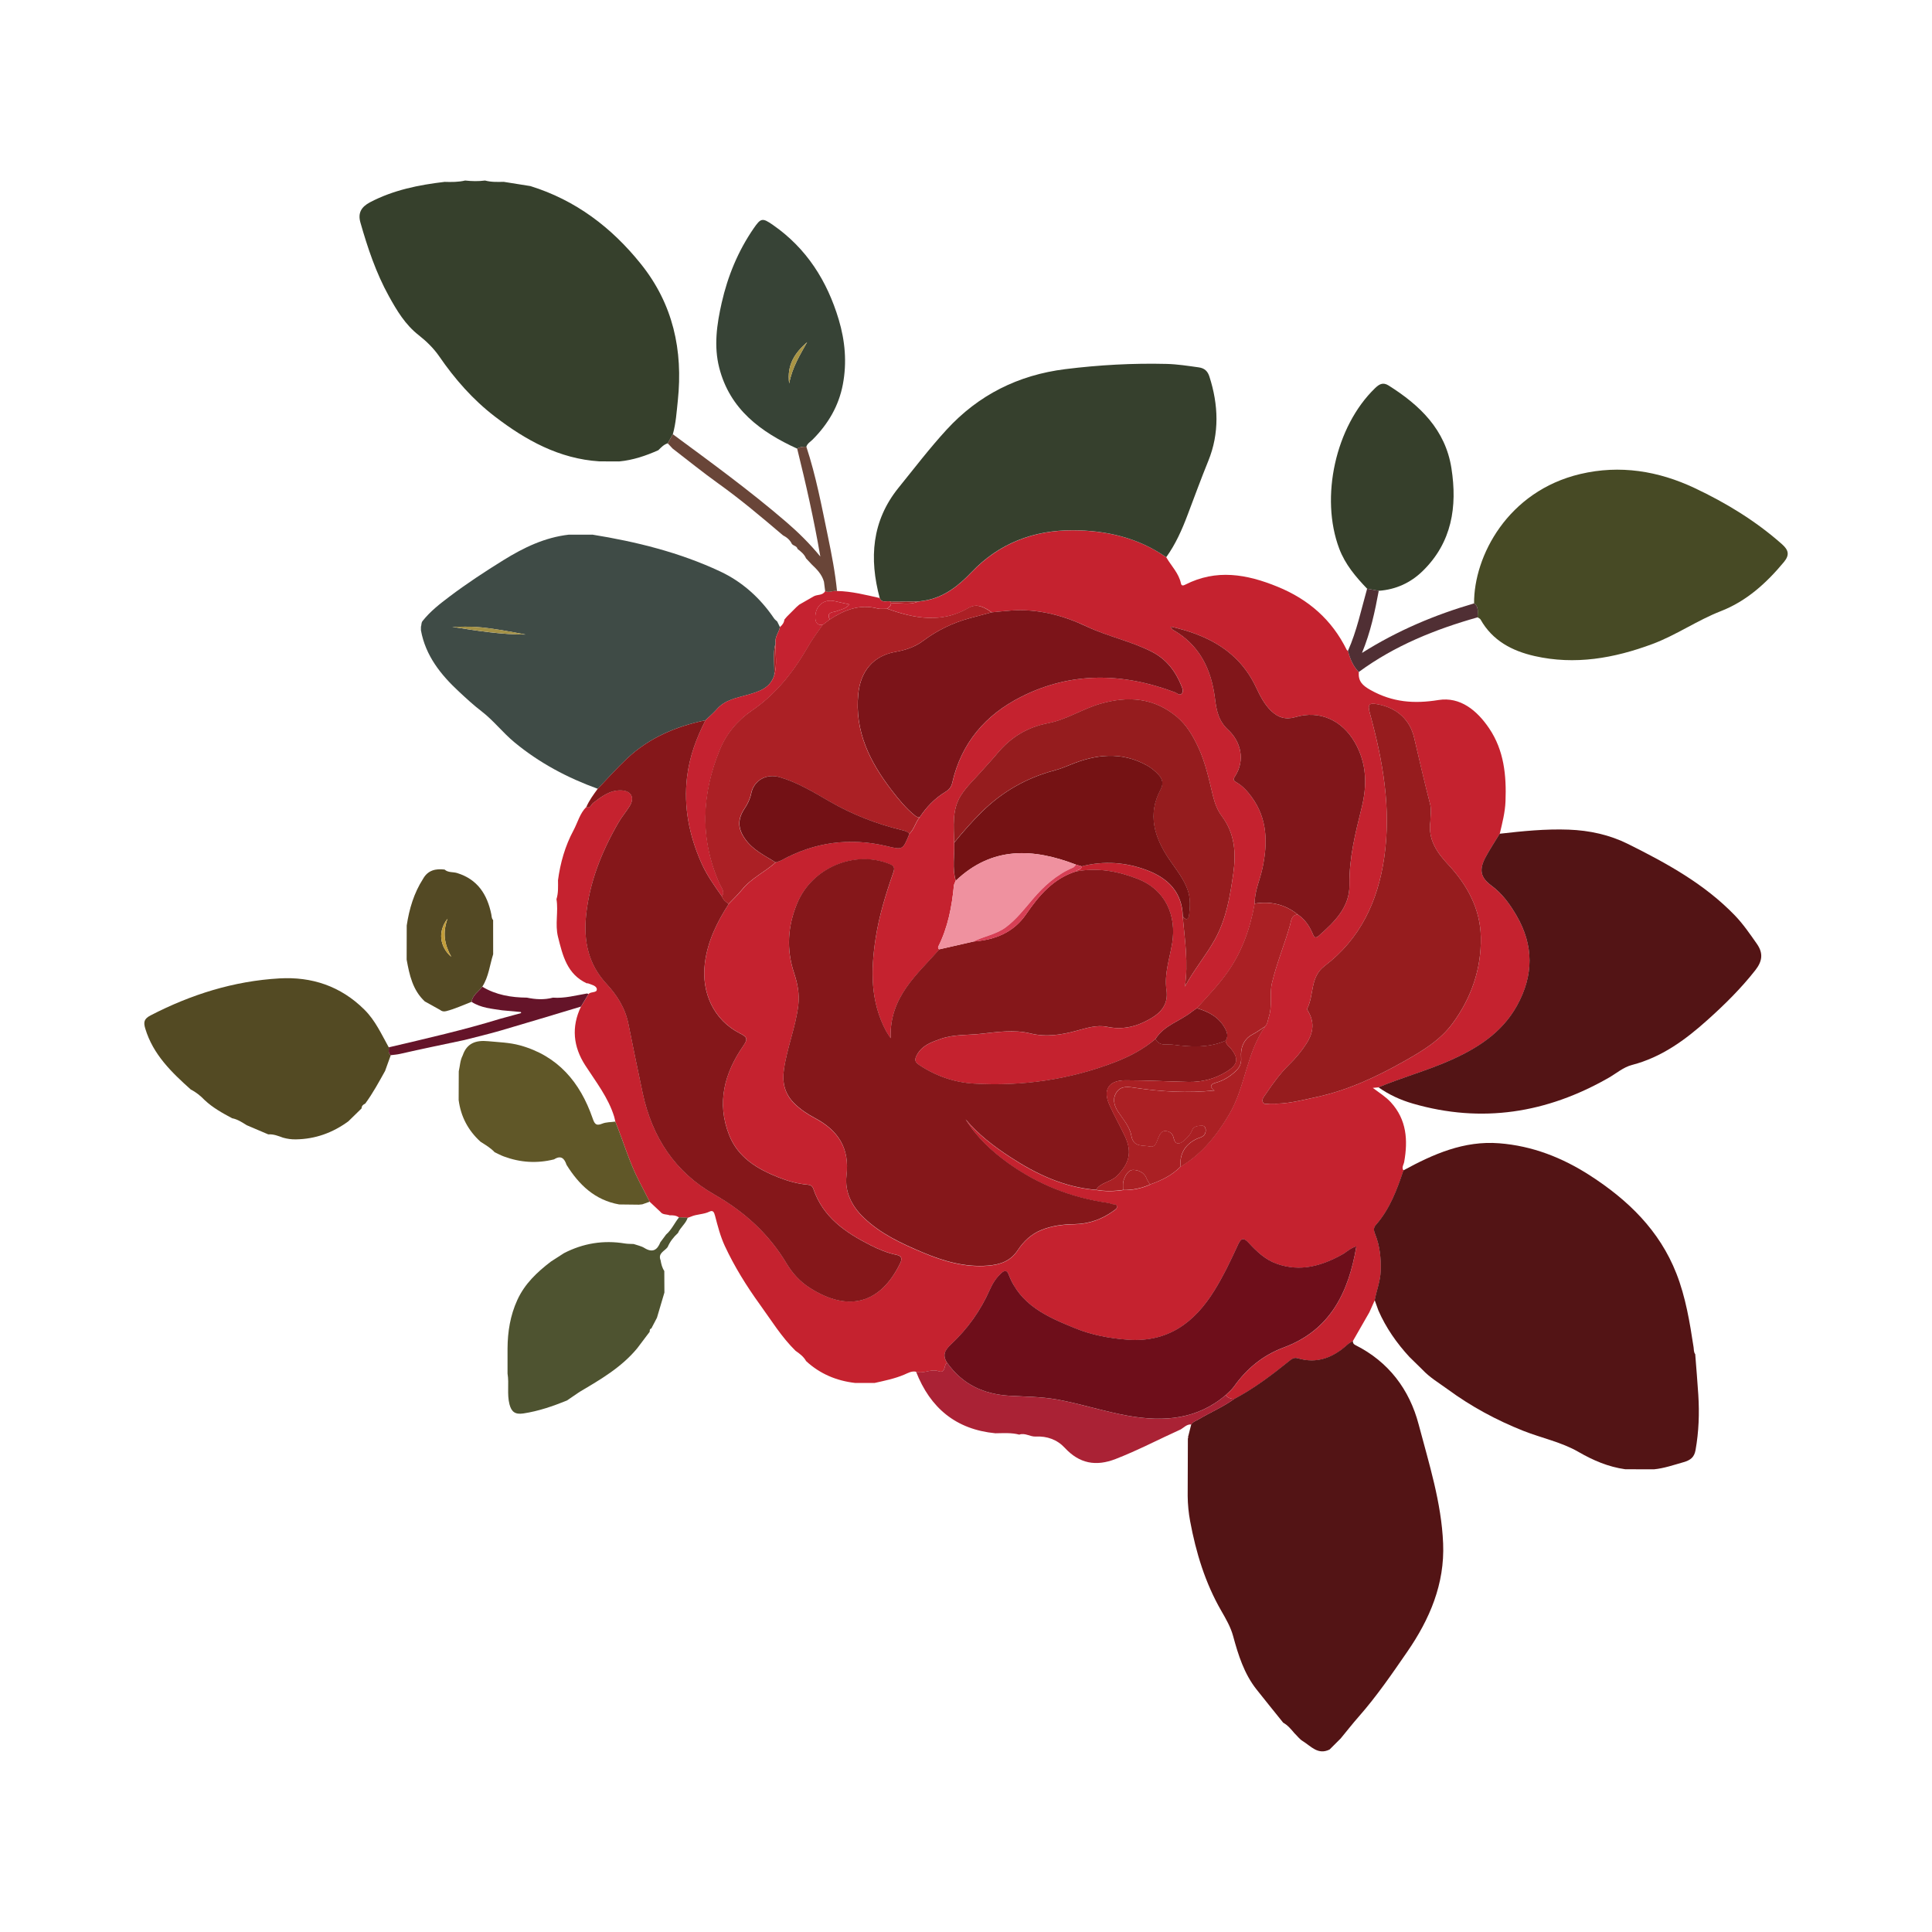 <?xml version="1.0" encoding="UTF-8"?><svg id="Layer_1" xmlns="http://www.w3.org/2000/svg" viewBox="0 0 500 500"><defs><style>.cls-1{fill:#ef919f;}.cls-1,.cls-2,.cls-3,.cls-4,.cls-5,.cls-6,.cls-7,.cls-8,.cls-9,.cls-10,.cls-11,.cls-12,.cls-13,.cls-14,.cls-15,.cls-16,.cls-17,.cls-18,.cls-19,.cls-20,.cls-21,.cls-22,.cls-23,.cls-24,.cls-25,.cls-26,.cls-27,.cls-28,.cls-29,.cls-30,.cls-31,.cls-32,.cls-33,.cls-34{stroke-width:0px;}.cls-2{fill:#3f4b46;}.cls-3{fill:#694538;}.cls-4{fill:#951c1e;}.cls-5{fill:#aa2235;}.cls-6{fill:#36402c;}.cls-7{fill:#731115;}.cls-8{fill:#7c1419;}.cls-9{fill:#ab2025;}.cls-10{fill:#961c1e;}.cls-11{fill:#81161a;}.cls-12{fill:#c5222f;}.cls-13{fill:#531415;}.cls-14{fill:#374336;}.cls-15{fill:#a49146;}.cls-16{fill:#ab2024;}.cls-17{fill:#85171a;}.cls-18{fill:#534a23;}.cls-19{fill:#d73f55;}.cls-20{fill:#751214;}.cls-21{fill:#6e0e1a;}.cls-22{fill:#605728;}.cls-23{fill:#c52230;}.cls-24{fill:#36402d;}.cls-25{fill:#651429;}.cls-26{fill:#534924;}.cls-27{fill:#aa2024;}.cls-28{fill:#791317;}.cls-29{fill:#a99444;}.cls-30{fill:#474a25;}.cls-31{fill:#363f2b;}.cls-32{fill:#4e5330;}.cls-33{fill:#502f34;}.cls-34{fill:#c39e3a;}</style></defs><path class="cls-2" d="M153.24,138.35c11.42,1.84,22.62,4.61,33.12,9.53,5.71,2.67,10.39,6.87,13.97,12.17.21.31.54.53.81.79.23.48.47.96.7,1.44-.23,1.41-1.39,2.57-1.11,4.12-.8,2.75-.22,5.56-.35,8.33-1.03,3.39-4,4.27-6.87,5.09-2.87.82-5.84,1.28-7.97,3.7-.91,1.03-1.96,1.93-2.95,2.88-7.62,1.58-14.59,4.53-20.32,9.92-2.64,2.48-5.06,5.21-7.57,7.82-7.84-2.84-15.08-6.67-21.55-12.02-3.04-2.51-5.44-5.67-8.53-8.04-2.06-1.58-3.96-3.34-5.82-5.07-4.69-4.35-8.67-9.29-9.86-15.88,0-.31,0-.62,0-.93.19-.48.03-.99.43-1.49,1.98-2.51,4.49-4.45,6.98-6.33,4.48-3.38,9.17-6.46,13.95-9.42,5.26-3.26,10.7-5.88,16.92-6.59,2.01,0,4.02,0,6.03,0ZM135.98,164.21c-2.11-.39-4.21-.82-6.32-1.15-2.13-.33-4.27-.66-6.42-.8-2.05-.14-4.11-.03-6.17-.03,6.27,1,12.51,1.99,18.91,1.99Z"/><path class="cls-12" d="M144.4,227.87c.6-4.55,1.85-8.94,4.02-12.97,1.09-2.03,1.63-4.39,3.34-6.08,1.07.49,1.23-.64,1.76-1.04,2.18-1.63,4.29-3.34,7.25-3.24,2.59.09,3.57,1.84,2.19,4.07-.89,1.44-2.02,2.75-2.87,4.22-4.34,7.49-7.53,15.38-8.41,24.11-.67,6.63.61,12.62,5.24,17.61,2.79,3.01,4.9,6.34,5.72,10.43,1.2,5.97,2.41,11.94,3.69,17.89,2.44,11.4,8.33,20.43,18.57,26.27,7.76,4.42,14.11,10.2,18.71,17.9,1.47,2.46,3.41,4.6,5.87,6.18,10.16,6.53,18.42,4.08,23.48-6.28.56-1.15.47-1.91-.95-2.2-2.37-.48-4.6-1.43-6.73-2.5-6.46-3.27-12.3-7.25-14.78-14.58-.27-.8-.82-1.03-1.58-1.09-2.56-.22-5.02-.92-7.39-1.86-5.54-2.18-10.54-5.16-12.83-11-3.26-8.31-1.23-16,3.65-23.03,1.28-1.85,1.01-2.31-.8-3.23-6.84-3.47-10.08-10.58-9.12-18.21.72-5.74,3.16-10.61,6.18-15.33,1.16-1.22,2.4-2.38,3.46-3.68,2.41-2.98,5.92-4.56,8.7-7.05.5-.19,1.04-.31,1.5-.56,8.62-4.72,17.71-5.92,27.26-3.64,4.12.98,4.12,1,5.83-3.2,1.27-1.18,1.57-2.96,2.66-4.25,1.76-2.7,3.95-4.95,6.72-6.63.87-.53,1.47-1.2,1.72-2.32,2.32-10.29,8.6-17.58,17.82-22.24,13-6.57,26.36-6.23,39.79-1.18.56.21,1.16.87,1.69.43.58-.48.32-1.3.06-1.96-1.54-3.85-3.87-6.99-7.68-8.94-5.4-2.76-11.4-3.95-16.87-6.54-6.18-2.92-12.63-4.62-19.53-4.15-1.69.11-3.38.31-5.07.47-1.81-1.28-3.8-2.42-5.93-1.17-7.02,4.09-14.03,2.77-21.08.25.28-.49,1.01-.68.94-1.4,2.31-.24,4.69.54,6.96-.45.61-.09,1.21-.16,1.82-.26,4.98-.86,8.69-3.81,12.05-7.33,7.15-7.5,16.1-10.9,26.26-10.86,8.63.03,16.9,1.92,24.15,6.99,1.29,2.24,3.24,4.11,3.79,6.77.14.68.65.53,1.08.31,8.07-4.13,15.94-2.74,23.92.52,8.03,3.28,14.06,8.56,17.89,16.33.06.12.22.2.34.29.53,2.03,1.31,3.94,2.79,5.48-.16,2.35.89,3.43,3.07,4.65,5.65,3.15,11.2,3.6,17.56,2.57,5.61-.9,9.98,2.7,13.1,7.32,3.87,5.72,4.5,12.23,4.24,18.9-.11,2.86-.83,5.63-1.49,8.4-1.21,1.98-2.5,3.92-3.6,5.96-1.78,3.3-1.48,5.29,1.49,7.49,2.84,2.1,4.79,4.85,6.5,7.8,4.44,7.66,4.4,15.38.13,23.15-3.92,7.12-10.3,11.14-17.46,14.3-6.02,2.66-12.39,4.4-18.45,6.93-.37.03-.74.07-1.46.13,1.77,1.33,3.39,2.33,4.67,3.73,4.1,4.5,4.45,9.8,3.45,15.44-.12.69-.74,1.41-.18,2.19-1.69,5.07-3.55,10.06-7.17,14.16-.66.75-.47,1.54-.14,2.38,1.24,3.07,1.53,6.28,1.42,9.57-.09,2.6-1.08,4.97-1.54,7.48-.47,1.04-.93,2.08-1.4,3.12-1.42,2.48-2.84,4.96-4.27,7.45-.45.29-.94.53-1.33.89-3.7,3.38-7.87,5.09-12.92,3.58-.98-.29-1.59.21-2.27.76-4.45,3.59-9,7.03-14.07,9.72-.91.04-1.72-.18-2.31-.94.78-.73,1.58-1.43,2.22-2.33,3.27-4.59,7.47-8.02,12.8-10,12.06-4.48,16.77-14.25,18.79-26.18-1.53.43-2.5,1.48-3.69,2.13-5.32,2.95-10.81,4.54-16.88,2.4-3.05-1.08-5.24-3.24-7.36-5.5-1.19-1.27-1.9-1.23-2.65.43-1.86,4.08-3.79,8.13-6.16,11.96-5.18,8.38-12.09,13.51-22.5,12.74-4.68-.35-9.23-1.21-13.53-2.95-7.14-2.9-14.25-5.97-17.26-14.02-.39-1.05-1.08-.96-1.8-.31-1.35,1.22-2.31,2.71-3.04,4.35-2.38,5.39-5.74,10.12-10.01,14.11-1.68,1.57-2.32,2.85-1.03,4.81-.98.49-.26,2.85-2.26,2.15-1.97-.69-3.85.81-5.79.13-1.14-.23-2.07.34-3.05.76-2.45,1.04-5.06,1.57-7.65,2.15-1.7,0-3.4,0-5.1,0-4.81-.56-9.07-2.35-12.65-5.65-.64-1.16-1.67-1.93-2.73-2.66-3.64-3.57-6.29-7.91-9.25-12-3.46-4.79-6.58-9.81-9.07-15.16-1.14-2.46-1.83-5.15-2.52-7.79-.25-.97-.54-1.51-1.45-1.07-1.53.75-3.26.62-4.78,1.29-.28.1-.56.2-.83.3-.76-.03-1.52-.06-2.28-.09-.72-.54-1.56-.58-2.41-.55-.8-.32-1.81-.08-2.41-.92-.91-.86-1.82-1.71-2.74-2.57-.91-1.77-1.82-3.55-2.74-5.32-2.56-4.93-4.06-10.29-6.16-15.41-.1-.44-.18-.89-.31-1.33-1.54-4.96-4.72-8.99-7.48-13.26-3.11-4.82-3.64-9.9-1.12-15.17l1.99-3.3c.59-.7,2.23-.2,2.12-1.28-.09-.87-1.44-1.15-2.34-1.49-.06-.02-.15.02-.22.03-5.14-2.37-6.26-7.17-7.48-12.03-.82-3.27.14-6.53-.4-9.77.5-1.57.41-3.19.4-4.81ZM297.63,306.55c2.94-1.03,5.71-2.36,7.92-4.64,5.51-3.3,9.38-8.16,12.57-13.57,4.19-7.12,4.44-15.89,9.32-22.75.66-.71.68-1.66.96-2.52.92-2.84.11-5.8.79-8.69,1.2-5.1,3.24-9.92,4.66-14.95.29-1.02.3-2.61,2-2.77,1.79,1.21,2.97,2.89,3.82,4.86.28.65.53,1.63,1.61.68,4.07-3.59,8.05-7.42,7.96-13.28-.1-6.84,1.52-13.31,3.14-19.82,1.46-5.86,1.38-11.53-1.77-17-3.3-5.71-9.11-8.37-15.33-6.52-2.53.75-4.55.13-6.35-1.64-1.75-1.72-2.83-3.87-3.85-6.03-4.4-9.31-12.35-13.56-22.15-15.75.29.45.36.69.52.78,6.95,3.91,10.04,10.19,10.98,17.8.38,3.04.86,5.79,3.43,8.16,3.18,2.92,4.51,7.79,1.73,12.06-.6.92-.17,1.18.5,1.57,1.57.91,2.74,2.24,3.8,3.69,4.16,5.65,4.22,11.91,2.85,18.4-.65,3.08-2.07,6-2.03,9.24-1.14,6.39-3.23,12.38-7,17.74-2.37,3.36-5.22,6.29-7.96,9.34-.44.31-.91.59-1.33.92-3.06,2.43-7.15,3.47-9.37,7.02-3.15,2.7-6.78,4.59-10.62,6.06-11.72,4.5-23.91,6.24-36.4,5.5-5.04-.3-9.82-1.94-14.12-4.8-1.22-.81-1.26-1.43-.63-2.6,1.35-2.5,3.76-3.32,6.17-4.17,3.34-1.17,6.87-.94,10.31-1.3,4.28-.46,8.61-1.16,12.92-.1,4.04.99,7.95.38,11.89-.69,2.59-.71,5.27-1.59,7.98-1.02,4.04.85,7.66-.08,11.12-2.07,2.9-1.67,4.74-3.84,4.2-7.5-.61-4.15.84-8.11,1.49-12.13,1.12-6.97-1.6-13.73-8.98-16.61-5.16-2.01-10.38-2.94-15.87-1.91.31-.59,1.46-.31,1.38-1.32,5.76-1.49,11.47-1.07,16.95,1.01,5.41,2.05,9.11,5.7,9.24,11.96.55,6.03,1.48,12.05.57,18.15,2.33-4.35,5.46-8.04,7.79-12.24,2.94-5.31,3.9-11.15,4.74-17.06.76-5.33.39-10.3-2.95-14.77-1.16-1.56-1.85-3.38-2.31-5.28-1.02-4.19-1.9-8.43-3.72-12.39-1.4-3.04-3.06-5.93-5.65-8.09-5.93-4.96-12.67-5.44-19.83-3.35-4.62,1.34-8.73,4.11-13.46,5.01-5.45,1.04-9.75,3.69-13.22,7.9-1.23,1.49-2.57,2.89-3.84,4.34-1.88,2.15-4.05,4.12-5.55,6.51-2.33,3.71-1.8,8.03-1.71,12.2.13,3.28-.58,6.58.4,9.82-.16.42-.43.83-.47,1.26-.52,5.46-1.55,10.79-4.02,15.75-.17.33-.03.58.26.77-5.79,6.58-12.99,12.34-12.61,23.01-.65-1.01-.92-1.37-1.13-1.76-4.15-7.7-4.03-15.89-2.74-24.2.89-5.75,2.59-11.28,4.5-16.76.38-1.08.54-1.79-.84-2.35-9.16-3.73-20.17.98-23.97,10.12-2.49,5.98-2.86,11.91-.81,18.08.89,2.69,1.45,5.43,1.08,8.4-.69,5.63-2.89,10.89-3.7,16.48-.49,3.36.13,6.27,2.56,8.74,1.6,1.63,3.5,2.87,5.46,3.92,6.03,3.21,9.01,7.76,8.16,14.89-.49,4.12,1.32,7.85,4.41,10.82,4.39,4.23,9.8,6.74,15.3,9.05,5.39,2.27,10.93,3.91,16.9,3.42,3.14-.26,5.84-1.14,7.7-3.98,1.5-2.27,3.47-4.16,6.07-5.22,2.76-1.13,5.66-1.48,8.62-1.53,3.76-.06,7.13-1.27,10.15-3.47.41-.3,1.02-.61.82-1.26-.17-.54-.79-.33-1.21-.47-.37-.13-.74-.26-1.12-.31-9.44-1.35-18.06-4.75-25.8-10.31-4.32-3.1-8.17-6.71-11.01-11.3,3.28,3.92,7.29,6.97,11.52,9.74,6.8,4.45,13.99,7.84,22.24,8.5,2.33.42,4.67.38,7.01.03,2.43.06,4.75-.43,6.98-1.41ZM370.18,212.59c0-1.47.3-3.02-.05-4.4-1.48-5.73-2.82-11.49-4.15-17.26-1.08-4.65-4.44-7.7-9.33-8.64-2.4-.46-2.75,0-2.13,2.29,3.36,12.26,5.58,24.61,3.71,37.41-1.66,11.32-6.19,21.01-15.46,28.04-3.77,2.86-2.67,7.46-4.46,10.99-.11.22.25.71.43,1.05,1.54,2.85,1,5.52-.68,8.09-1.27,1.95-2.75,3.73-4.42,5.36-2.33,2.28-4.23,4.92-6.05,7.61-.41.61-1.12,1.35-.79,2.08.38.84,1.38.38,2.11.41,3.98.2,7.8-.84,11.64-1.66,8.09-1.74,15.51-5.16,22.68-9.21,4.73-2.67,9.38-5.41,12.69-9.88,4.88-6.62,7.45-14.13,7.32-22.28-.12-7.31-3.47-13.52-8.44-18.82-2.96-3.16-5.27-6.53-4.62-11.17Z"/><path class="cls-13" d="M355.77,336.48c.46-2.5,1.45-4.88,1.54-7.48.11-3.29-.18-6.5-1.42-9.57-.34-.84-.52-1.63.14-2.38,3.62-4.1,5.48-9.09,7.17-14.16,7.74-4.21,15.67-7.73,24.8-7.01,8.59.67,16.33,3.71,23.52,8.35,9.83,6.35,17.95,14.2,22.32,25.33,2.41,6.14,3.47,12.63,4.46,19.12.09.61.01,1.25.42,1.78.27,3.52.58,7.03.8,10.55.3,4.77.13,9.52-.71,14.24-.33,1.85-1.24,2.62-3.11,3.16-2.54.72-5.02,1.59-7.66,1.85-2.48,0-4.96-.01-7.44-.02-4.36-.61-8.25-2.27-12.08-4.48-4.43-2.56-9.57-3.59-14.32-5.47-6.94-2.76-13.46-6.28-19.5-10.71-2.24-1.64-4.64-3.04-6.56-5.09-1.13-1.1-2.26-2.21-3.38-3.31-3.3-3.58-6.06-7.53-8.02-12-.32-.9-.64-1.8-.97-2.7Z"/><path class="cls-6" d="M130.43,47.07c2.28.36,4.57.72,6.85,1.09,11.69,3.64,20.98,10.68,28.57,20.14,8.35,10.4,10.94,22.34,9.57,35.36-.31,2.92-.49,5.87-1.29,8.72-.44.78-.89,1.57-1.33,2.35-1.01.31-1.7,1.06-2.42,1.78-3.24,1.45-6.58,2.58-10.15,2.91-1.7,0-3.41-.01-5.11-.02-10.39-.66-19.07-5.48-27.06-11.61-5.65-4.33-10.34-9.67-14.4-15.58-1.42-2.06-3.31-3.91-5.29-5.46-3.5-2.73-5.65-6.35-7.74-10.12-3.32-6.01-5.48-12.46-7.35-19.02-.71-2.47.2-4.06,2.5-5.27,6.05-3.17,12.59-4.48,19.28-5.27,1.78.05,3.57.07,5.32-.35,1.72.19,3.44.23,5.15,0,1.61.44,3.24.37,4.88.34Z"/><path class="cls-13" d="M356.73,281.4c6.07-2.54,12.43-4.27,18.45-6.93,7.15-3.16,13.54-7.18,17.46-14.3,4.27-7.77,4.31-15.49-.13-23.15-1.71-2.94-3.66-5.7-6.5-7.8-2.96-2.19-3.27-4.19-1.49-7.49,1.1-2.04,2.4-3.98,3.6-5.96,5.93-.68,11.86-1.28,17.85-1.06,5.41.2,10.58,1.33,15.42,3.74,9.99,4.98,19.75,10.32,27.61,18.48,2.15,2.24,3.89,4.79,5.67,7.33,1.79,2.55,1.34,4.61-.42,6.86-3.7,4.71-7.93,8.89-12.39,12.88-5.75,5.16-11.85,9.62-19.5,11.61-2.24.58-4.06,2.19-6.07,3.34-15.97,9.12-32.8,11.83-50.64,6.66-3.18-.92-6.2-2.3-8.92-4.23Z"/><path class="cls-24" d="M301.82,144.22c-7.26-5.07-15.52-6.96-24.15-6.99-10.16-.04-19.12,3.36-26.26,10.86-3.36,3.52-7.07,6.47-12.05,7.33-.6.1-1.21.18-1.82.26-2.32.02-4.64.03-6.96.05-.92-.46-2.33.54-2.91-.95-2.75-10.26-2.07-19.95,4.86-28.54,4.09-5.06,8.05-10.24,12.44-15.03,8.25-9,18.55-14.16,30.74-15.68,8.72-1.08,17.43-1.57,26.21-1.35,2.8.07,5.54.51,8.3.89,1.54.21,2.33,1.01,2.77,2.38,2.36,7.31,2.62,14.7-.28,21.82-1.89,4.65-3.61,9.35-5.38,14.03-1.44,3.82-3.1,7.56-5.51,10.9Z"/><path class="cls-30" d="M381.49,156.17c-.08-12.2,8.68-29.06,27.51-33.5,10.24-2.41,20.14-.81,29.6,3.65,8.15,3.85,15.78,8.5,22.57,14.51,1.73,1.54,2.02,2.79.5,4.63-4.52,5.44-9.66,10.11-16.31,12.7-6.14,2.39-11.56,6.22-17.74,8.52-9.9,3.68-20.01,5.48-30.49,3.1-5.82-1.33-10.89-3.98-13.97-9.46-.13-.24-.48-.36-.73-.53-.11-1.25.43-2.67-.93-3.6Z"/><path class="cls-14" d="M206.31,116.11c-9.47-4.33-17.42-10.18-20.17-20.92-1.44-5.62-.63-11.25.63-16.81,1.57-6.93,4.24-13.41,8.28-19.28,1.85-2.68,2.25-2.79,4.99-.88,8.71,6.05,14.03,14.48,17.03,24.5,1.64,5.5,2.14,11.08,1.06,16.77-1.06,5.6-3.82,10.24-7.79,14.24-.59.6-1.4,1.01-1.66,1.89-.84-.06-1.64.04-2.38.49ZM208.88,88.55c-3.08,2.71-5.31,5.79-4.64,10.69.81-4.27,2.84-7.43,4.64-10.69Z"/><path class="cls-31" d="M353.81,152.36c-2.94-3.07-5.66-6.26-7.21-10.35-5.03-13.3-.96-31.71,9.27-41.56,1.04-1,2.02-1.61,3.47-.7,8.12,5.11,14.73,11.43,16.29,21.44,1.55,9.93.14,19.18-7.43,26.58-3.14,3.07-6.96,4.81-11.38,5.13-1-.18-2-.36-3.01-.54Z"/><path class="cls-23" d="M227.67,154.79c.58,1.5,1.99.49,2.91.95,0,.13,0,.27,0,.4.07.72-.66.91-.94,1.4-.85-.01-1.74.14-2.53-.07-4.64-1.2-8.6.38-12.36,2.86-1.03-2.06,1.04-1.84,1.84-2.18,1.07-.47,2.3-.54,3.25-1.74-1.41-.31-2.59-.54-3.76-.82-2.86-.68-5.11,1.21-5.08,4.19.02,1.35.5,2.05,1.9,1.96-1.21,1.79-2.55,3.5-3.62,5.37-3.77,6.58-8.31,12.45-14.66,16.78-3.73,2.55-6.58,5.97-8.29,10.1-4.76,11.57-5.25,23.21-.03,34.84.43.96,1.41,1.95.54,3.17-1.96-2.78-3.94-5.55-5.33-8.69-3.14-7.12-4.64-14.45-3.69-22.31.64-5.25,2.4-10,4.78-14.62.99-.96,2.04-1.85,2.95-2.88,2.13-2.42,5.1-2.88,7.97-3.7,2.88-.82,5.84-1.7,6.87-5.09.82-2.75.21-5.56.35-8.33-.28-1.55.88-2.71,1.11-4.12.64-.49,1.05-1.13,1.17-1.94.21-.25.42-.49.63-.74.82-.82,1.63-1.63,2.45-2.45.24-.21.49-.43.73-.64,1.27-.73,2.53-1.45,3.8-2.18.95-.51,2.31-.15,2.94-1.36,1.02.57,2.04-.24,3.07,0,3.77.07,7.39,1.01,11.04,1.82Z"/><path class="cls-3" d="M216.62,152.97c-1.02-.23-2.04.58-3.07,0-.1-.81-.21-1.61-.31-2.42-.52-1.88-1.81-3.2-3.17-4.48-.49-.52-.98-1.05-1.47-1.57-.45-1.07-1.32-1.76-2.2-2.44-.17-.79-1.04-.77-1.46-1.29-.49-1.04-1.32-1.72-2.32-2.24-5.48-4.66-10.97-9.3-16.84-13.49-3.99-2.86-7.81-5.96-11.7-8.95l-1.28-1.36c.44-.78.89-1.57,1.33-2.35,9.96,7.35,19.96,14.63,29.35,22.71,3.1,2.67,6.02,5.53,8.82,8.94-1.65-9.61-3.73-18.79-5.99-27.92.73-.45,1.54-.54,2.38-.49,2.49,7.57,3.96,15.39,5.57,23.17.97,4.69,1.89,9.4,2.36,14.18Z"/><path class="cls-33" d="M353.81,152.36c1,.18,2,.36,3.01.54-1,5.35-2.1,10.67-4.34,16.08,9.29-5.85,18.92-9.88,29.01-12.82,1.36.93.82,2.35.93,3.6-11,3.11-21.49,7.33-30.78,14.16-1.49-1.55-2.26-3.45-2.79-5.48,2.3-5.16,3.43-10.69,4.96-16.09Z"/><path class="cls-13" d="M319.51,361.99c5.07-2.69,9.62-6.13,14.07-9.72.68-.55,1.29-1.05,2.27-.76,5.05,1.51,9.21-.2,12.92-3.58.39-.36.89-.59,1.33-.89.04.46.1.78.64,1.05,8.62,4.31,14.02,11.5,16.4,20.53,2.67,10.13,5.91,20.24,6.34,30.83.43,10.45-3.46,19.59-9.28,28.02-3.96,5.74-7.9,11.5-12.52,16.75-1.63,1.85-3.15,3.8-4.72,5.7l-2.86,2.85c-3.01,1.51-4.84-.88-6.96-2.18-.82-.5-1.42-1.34-2.13-2.02-.87-1.02-1.71-2.07-2.92-2.74-2.31-2.88-4.64-5.74-6.93-8.64-3.19-4.05-4.7-8.89-6.02-13.74-.65-2.4-1.86-4.46-3.05-6.53-4.19-7.25-6.58-15.14-8.09-23.27-.39-2.09-.61-4.32-.63-6.51.02-4.97.03-9.93.05-14.9,0,0,.11-.14.11-.14,0,0-.07-.17-.07-.17.28-1.1.55-2.19.83-3.29.43-.7,1.21-.91,1.86-1.3,3.09-1.84,6.42-3.24,9.34-5.36Z"/><path class="cls-17" d="M182.6,186.39c-2.37,4.62-4.14,9.36-4.78,14.62-.95,7.86.55,15.19,3.69,22.31,1.38,3.14,3.37,5.9,5.33,8.69.34.87,1.03,1.41,1.76,1.92-3.02,4.72-5.46,9.59-6.18,15.33-.96,7.62,2.27,14.74,9.12,18.21,1.81.92,2.08,1.38.8,3.23-4.87,7.03-6.91,14.72-3.65,23.03,2.29,5.84,7.29,8.82,12.83,11,2.38.93,4.83,1.64,7.39,1.86.77.06,1.31.29,1.58,1.09,2.48,7.33,8.32,11.31,14.78,14.58,2.12,1.07,4.36,2.02,6.73,2.5,1.42.29,1.51,1.05.95,2.2-5.05,10.36-13.32,12.82-23.48,6.28-2.46-1.58-4.4-3.72-5.87-6.18-4.6-7.71-10.96-13.48-18.71-17.9-10.24-5.84-16.13-14.87-18.57-26.27-1.27-5.95-2.49-11.92-3.69-17.89-.82-4.09-2.93-7.42-5.72-10.43-4.63-4.99-5.91-10.98-5.24-17.61.88-8.73,4.07-16.61,8.41-24.11.85-1.47,1.97-2.77,2.87-4.22,1.38-2.23.4-3.98-2.19-4.07-2.95-.1-5.07,1.6-7.25,3.24-.54.4-.69,1.54-1.76,1.04.74-1.72,1.85-3.2,2.94-4.7,2.52-2.62,4.93-5.34,7.57-7.82,5.73-5.39,12.71-8.33,20.32-9.92Z"/><path class="cls-18" d="M60.11,289.42c-2.53-1.35-5.04-2.73-7.15-4.72-1.05-1.09-2.21-2.04-3.57-2.72-4.99-4.47-9.77-9.07-11.79-15.77-.5-1.65-.36-2.53,1.36-3.42,10.49-5.43,21.55-8.9,33.35-9.58,8.38-.48,15.83,1.98,21.97,8.06,2.87,2.84,4.43,6.38,6.33,9.78.11.69-.26,1.51.52,2.03-.49,1.36-.98,2.72-1.47,4.08-1.61,2.88-3.17,5.78-5.13,8.44-.53.26-.96.59-.95,1.25-1.14,1.12-2.28,2.23-3.43,3.35-4.05,2.96-8.53,4.6-13.6,4.67-1.17.02-2.22-.14-3.3-.44-1.24-.44-2.46-.96-3.82-.85-1.86-.79-3.73-1.59-5.59-2.38-1.17-.73-2.33-1.51-3.72-1.79Z"/><path class="cls-32" d="M175.7,315.04c.76.03,1.52.06,2.28.09-.48,1.55-1.91,2.5-2.52,3.97-1.14,1.04-2.07,2.23-2.68,3.65-.77,1.05-2.56,1.55-1.82,3.4.17.98.39,1.94.96,2.78,0,1.86.02,3.72.03,5.58-.64,2.17-1.29,4.35-1.93,6.52-.48.92-.97,1.85-1.45,2.77-.45.13-.42.5-.43.86-1.08,1.43-2.16,2.86-3.24,4.29-4.07,4.92-9.49,8.07-14.88,11.25-1.1.75-2.2,1.5-3.3,2.25-3.65,1.48-7.35,2.76-11.28,3.35-2.09.31-3.07-.37-3.59-2.37-.68-2.65-.06-5.32-.5-7.95,0-2.17,0-4.34,0-6.51.03-4.34.7-8.53,2.53-12.53,1.92-4.21,5.13-7.22,8.7-9.95,1.12-.72,2.25-1.45,3.37-2.17,4.98-2.57,10.23-3.42,15.76-2.51.75.12,1.52.1,2.28.14.93.33,1.95.51,2.77,1.02,2.1,1.3,3.33.58,4.15-1.49.49-.66.99-1.33,1.48-1.99,1.44-1.24,2.18-3.01,3.35-4.45Z"/><path class="cls-22" d="M159.24,290.27c2.1,5.12,3.6,10.48,6.16,15.41.92,1.77,1.83,3.55,2.74,5.32-.64.23-1.27.45-1.91.68-.29.03-.59.06-.88.09-1.7-.02-3.41-.04-5.11-.06-6.27-1.11-10.4-5.08-13.62-10.25-.55-1.66-1.43-2.56-3.22-1.42-4.42,1.11-8.76.83-13.01-.75-.81-.3-1.58-.72-2.37-1.09-1.05-1.13-2.37-1.89-3.65-2.71-3.21-2.91-5.11-6.51-5.67-10.81,0-2.48.02-4.96.03-7.43.32-1.38.34-2.83,1.02-4.11,1.07-3.2,3.45-3.98,6.54-3.68,2.77.27,5.55.33,8.26,1.07,9.84,2.71,15.57,9.54,18.8,18.82.46,1.31.79,2.17,2.48,1.46,1.03-.43,2.26-.38,3.41-.54Z"/><path class="cls-5" d="M319.51,361.99c-2.92,2.13-6.26,3.53-9.34,5.36-.65.39-1.43.6-1.86,1.3-1.15-.1-1.86.76-2.72,1.27-5.62,2.54-11.09,5.42-16.85,7.66-5.12,1.99-9.39,1.21-13.19-2.9-1.92-2.08-4.57-3.06-7.49-2.9-1.47.08-2.77-1.04-4.28-.5-2.03-.54-4.11-.37-6.18-.35-10.2-.99-16.86-6.54-20.53-15.95,1.94.67,3.82-.82,5.79-.13,2.01.7,1.28-1.66,2.26-2.15,3.95,5.53,9.32,8.11,16.12,8.53,4.05.25,8.14.23,12.2.95,6.3,1.12,12.39,3.16,18.67,4.26,9.05,1.59,17.7.95,25.09-5.38.59.76,1.4.98,2.31.94Z"/><path class="cls-26" d="M109.94,259.17c-3.14-2.92-3.98-6.85-4.7-10.82,0-2.95.01-5.89.02-8.84.65-4.29,1.86-8.38,4.23-12.07,1.24-2.23,3.25-2.68,5.57-2.4.92.84,2.17.57,3.24.9,5.33,1.65,7.8,5.56,8.85,10.68.11.52.05,1.07.47,1.49,0,2.95,0,5.9.01,8.85-.89,2.81-1.16,5.83-2.81,8.39-.95,1.29-2.52,2.14-2.78,3.92-2.17.83-4.28,1.83-6.55,2.41-.71.18-1.15.04-1.64-.34-1.3-.72-2.6-1.45-3.91-2.17ZM115.82,237.76c-2.52,3.18-2.1,7.23.97,9.87-1.8-3.28-2.28-6.23-.97-9.87Z"/><path class="cls-25" d="M150.33,260.51c-6.88,2.06-13.76,4.16-20.66,6.17-3.15.92-6.35,1.67-9.53,2.49-5.52,1.17-11.05,2.3-16.54,3.56-.83.19-1.64.25-2.47.35-.78-.52-.42-1.34-.52-2.03,9.68-2.28,19.39-4.48,28.91-7.41,1.78-.49,3.57-.97,5.35-1.46-.02-.09-.04-.18-.06-.27-1.61-.15-3.22-.29-4.84-.44-2.73-.42-5.52-.62-7.93-2.19.26-1.78,1.83-2.63,2.78-3.92,3.55,2.15,7.48,2.79,11.55,2.83,2.24.47,4.48.6,6.73,0,3,.23,5.87-.58,8.78-1.07.15.05.29.08.45.1l-1.99,3.3Z"/><path class="cls-15" d="M135.98,164.21c-6.4,0-12.64-.98-18.91-1.99,2.06,0,4.12-.11,6.17.03,2.15.14,4.29.47,6.42.8,2.12.33,4.21.76,6.32,1.15Z"/><path class="cls-9" d="M200.73,166.39c-.14,2.78.47,5.59-.35,8.33.12-2.78-.45-5.58.35-8.33Z"/><path class="cls-17" d="M278.52,225.52c5.49-1.02,10.71-.1,15.87,1.91,7.39,2.88,10.1,9.64,8.98,16.61-.65,4.02-2.1,7.98-1.49,12.13.53,3.66-1.3,5.83-4.2,7.5-3.47,2-7.08,2.92-11.12,2.07-2.71-.57-5.38.32-7.98,1.02-3.93,1.07-7.85,1.68-11.89.69-4.31-1.06-8.64-.36-12.92.1-3.44.37-6.98.13-10.31,1.3-2.41.85-4.83,1.67-6.17,4.17-.63,1.17-.59,1.8.63,2.6,4.3,2.86,9.08,4.5,14.12,4.8,12.49.74,24.68-1.01,36.4-5.5,3.83-1.47,7.46-3.36,10.62-6.06.98,2.01,2.95,1.29,4.49,1.49,4.61.61,9.23.89,13.67-1.05,0,.99.84,1.43,1.36,2.08,2.11,2.64,1.78,4.18-1.14,5.97-3.06,1.88-6.36,2.73-9.91,2.65-5.41-.12-10.81-.42-16.22-.42-4.39,0-5.93,2.42-4.19,6.35,1.22,2.74,2.72,5.36,4,8.08,1.97,4.18,1.15,7.15-2.13,10.39-1.6,1.58-4.1,1.56-5.33,3.52-8.25-.65-15.44-4.05-22.24-8.5-4.24-2.77-8.24-5.82-11.52-9.74,2.84,4.59,6.69,8.19,11.01,11.3,7.74,5.56,16.36,8.96,25.8,10.31.38.05.75.19,1.12.31.41.14,1.04-.07,1.21.47.2.65-.41.96-.82,1.26-3.02,2.2-6.39,3.41-10.15,3.47-2.96.05-5.86.4-8.62,1.53-2.6,1.06-4.57,2.95-6.07,5.22-1.87,2.84-4.56,3.73-7.7,3.98-5.97.48-11.51-1.15-16.9-3.42-5.5-2.32-10.91-4.82-15.3-9.05-3.09-2.97-4.9-6.7-4.41-10.82.85-7.13-2.14-11.68-8.16-14.89-1.96-1.04-3.86-2.29-5.46-3.92-2.43-2.48-3.05-5.38-2.56-8.74.81-5.59,3.01-10.84,3.7-16.48.36-2.97-.19-5.71-1.08-8.4-2.04-6.16-1.67-12.09.81-18.08,3.8-9.14,14.81-13.85,23.97-10.12,1.38.56,1.22,1.26.84,2.35-1.91,5.47-3.61,11.01-4.5,16.76-1.29,8.32-1.41,16.5,2.74,24.2.21.39.48.75,1.13,1.76-.38-10.67,6.82-16.43,12.61-23.01,2.93-.67,5.87-1.34,8.8-2.01,5.56-.43,10.35-2.27,13.66-7.09,3.32-4.84,7.04-9.25,12.96-11.08Z"/><path class="cls-10" d="M370.18,212.59c-.65,4.64,1.66,8.02,4.62,11.17,4.96,5.3,8.32,11.51,8.44,18.82.13,8.15-2.44,15.66-7.32,22.28-3.3,4.47-7.96,7.21-12.69,9.88-7.17,4.05-14.59,7.47-22.68,9.21-3.84.82-7.66,1.86-11.64,1.66-.73-.04-1.72.42-2.11-.41-.33-.73.38-1.47.79-2.08,1.82-2.69,3.72-5.33,6.05-7.61,1.67-1.63,3.15-3.41,4.42-5.36,1.68-2.57,2.22-5.24.68-8.09-.18-.34-.54-.83-.43-1.05,1.8-3.53.69-8.13,4.46-10.99,9.27-7.03,13.81-16.72,15.46-28.04,1.87-12.8-.35-25.15-3.71-37.41-.63-2.29-.27-2.75,2.13-2.29,4.89.94,8.25,3.99,9.33,8.64,1.34,5.77,2.68,11.52,4.15,17.26.35,1.38.05,2.93.05,4.4Z"/><path class="cls-21" d="M317.2,361.05c-7.39,6.32-16.03,6.96-25.09,5.38-6.29-1.1-12.37-3.14-18.67-4.26-4.06-.72-8.14-.71-12.2-.95-6.8-.42-12.17-2.99-16.12-8.53-1.29-1.96-.65-3.24,1.03-4.81,4.27-3.99,7.64-8.72,10.01-14.11.73-1.65,1.69-3.14,3.04-4.35.72-.65,1.4-.75,1.8.31,3.01,8.05,10.12,11.13,17.26,14.02,4.3,1.75,8.85,2.6,13.53,2.95,10.41.77,17.32-4.36,22.5-12.74,2.37-3.83,4.29-7.88,6.16-11.96.76-1.66,1.47-1.7,2.65-.43,2.12,2.27,4.31,4.43,7.36,5.5,6.07,2.14,11.56.55,16.88-2.4,1.19-.66,2.16-1.7,3.69-2.13-2.02,11.93-6.73,21.69-18.79,26.18-5.33,1.98-9.53,5.41-12.8,10-.64.9-1.44,1.59-2.22,2.33Z"/><path class="cls-8" d="M256.65,158.47c1.69-.16,3.38-.35,5.07-.47,6.9-.47,13.34,1.23,19.53,4.15,5.47,2.58,11.47,3.77,16.87,6.54,3.81,1.95,6.14,5.09,7.68,8.94.26.65.52,1.47-.06,1.96-.52.44-1.13-.22-1.69-.43-13.43-5.05-26.79-5.39-39.79,1.18-9.22,4.65-15.49,11.95-17.82,22.24-.25,1.13-.86,1.8-1.72,2.32-2.77,1.68-4.96,3.94-6.72,6.63-.5.03-.88-.2-1.25-.5-2.29-1.85-4.14-4.12-5.92-6.43-5.67-7.38-9.69-15.28-8.7-25.06.59-5.81,3.85-9.81,9.57-10.83,2.59-.46,5.03-1.23,7.22-2.87,3.61-2.7,7.63-4.66,12.01-5.85,1.91-.52,3.82-1.02,5.74-1.53Z"/><path class="cls-9" d="M256.65,158.47c-1.91.51-3.83,1.01-5.74,1.53-4.37,1.19-8.39,3.15-12.01,5.85-2.19,1.63-4.63,2.41-7.22,2.87-5.71,1.02-8.98,5.01-9.57,10.83-.99,9.78,3.02,17.68,8.7,25.06,1.78,2.32,3.63,4.58,5.92,6.43.37.3.76.53,1.25.5-1.09,1.29-1.39,3.07-2.66,4.25-.53-.65-1.27-.8-2.04-.99-6.57-1.59-12.78-4.03-18.66-7.42-4.15-2.39-8.25-4.92-12.92-6.26-3.38-.97-6.61.81-7.31,4.19-.31,1.5-.91,2.72-1.73,3.95-1.85,2.77-1.77,5.2.19,7.93,2,2.8,5.06,4.24,7.87,6-2.78,2.49-6.29,4.07-8.7,7.05-1.06,1.31-2.3,2.46-3.46,3.68-.73-.51-1.42-1.05-1.76-1.92.87-1.23-.11-2.22-.54-3.17-5.22-11.63-4.74-23.27.03-34.84,1.7-4.13,4.55-7.55,8.29-10.1,6.35-4.33,10.89-10.2,14.66-16.78,1.07-1.87,2.41-3.59,3.62-5.37.62-.47,1.23-.93,1.85-1.4,3.77-2.48,7.73-4.06,12.36-2.86.8.21,1.69.05,2.53.07,7.06,2.52,14.06,3.84,21.08-.25,2.13-1.24,4.13-.11,5.93,1.17Z"/><path class="cls-11" d="M324.71,233.86c-.04-3.24,1.38-6.15,2.03-9.24,1.37-6.5,1.3-12.76-2.85-18.4-1.07-1.45-2.24-2.77-3.8-3.69-.67-.39-1.1-.65-.5-1.57,2.79-4.27,1.46-9.13-1.73-12.06-2.58-2.37-3.05-5.12-3.43-8.16-.95-7.6-4.03-13.89-10.98-17.8-.16-.09-.23-.34-.52-.78,9.81,2.2,17.76,6.44,22.15,15.75,1.02,2.16,2.1,4.32,3.85,6.03,1.81,1.77,3.82,2.39,6.35,1.64,6.22-1.85,12.04.81,15.33,6.52,3.15,5.46,3.23,11.14,1.77,17-1.62,6.52-3.25,12.98-3.14,19.82.09,5.86-3.89,9.69-7.96,13.28-1.08.95-1.33-.03-1.61-.68-.85-1.97-2.02-3.65-3.82-4.86-3.29-2.63-7.02-3.48-11.14-2.81Z"/><path class="cls-4" d="M246.94,218.1c-.09-4.17-.62-8.49,1.71-12.2,1.5-2.39,3.67-4.36,5.55-6.51,1.27-1.45,2.61-2.85,3.84-4.34,3.48-4.21,7.77-6.86,13.22-7.9,4.72-.9,8.84-3.67,13.46-5.01,7.16-2.08,13.9-1.6,19.83,3.35,2.59,2.16,4.25,5.05,5.65,8.09,1.82,3.96,2.7,8.2,3.72,12.39.46,1.9,1.15,3.73,2.31,5.28,3.34,4.48,3.7,9.45,2.95,14.77-.84,5.91-1.8,11.75-4.74,17.06-2.32,4.2-5.46,7.89-7.79,12.24.91-6.11-.02-12.12-.57-18.15.76,1.02,1.48.89,1.63-.31.25-1.98.4-3.99-.19-5.98-.98-3.35-3.24-5.92-5.11-8.73-3.71-5.58-5.49-11.44-2.06-17.84.79-1.47.52-2.67-.53-3.81-.89-.97-1.88-1.79-3.07-2.45-6.63-3.66-13.24-2.85-19.89-.09-1.28.53-2.59,1.05-3.93,1.4-7.26,1.93-13.55,5.51-18.91,10.8-2.53,2.51-4.87,5.17-7.11,7.93Z"/><path class="cls-20" d="M246.94,218.1c2.24-2.76,4.57-5.42,7.11-7.93,5.35-5.3,11.64-8.87,18.91-10.8,1.34-.36,2.65-.87,3.93-1.4,6.65-2.76,13.26-3.56,19.89.09,1.19.65,2.17,1.48,3.07,2.45,1.05,1.14,1.32,2.33.53,3.81-3.43,6.4-1.65,12.26,2.06,17.84,1.87,2.82,4.13,5.39,5.11,8.73.58,1.99.44,4,.19,5.98-.15,1.2-.87,1.33-1.63.31-.13-6.26-3.83-9.91-9.24-11.96-5.48-2.08-11.19-2.5-16.95-1.01-.48-.14-.95-.29-1.43-.43-11.13-4.3-21.76-4.77-31.13,4.15-.98-3.24-.28-6.55-.4-9.82Z"/><path class="cls-27" d="M324.71,233.86c4.12-.66,7.86.18,11.14,2.81-1.7.16-1.71,1.75-2,2.77-1.42,5.02-3.46,9.85-4.66,14.95-.68,2.89.13,5.85-.79,8.69-.28.86-.3,1.81-.96,2.52-1.1.71-2.16,1.51-3.31,2.11-2.43,1.26-3.12,3.73-2.94,5.87.19,2.19-.85,3.2-2.11,4.24-1.3,1.08-2.79,1.93-4.48,2.39-1.13.31-1.82.88-.31,2-7.04.71-13.7.32-20.37-.67-1.65-.24-3.6-.65-4.8.9-1.26,1.63-.93,3.49.19,5.2,1.32,2,3.06,3.92,3.46,6.24.54,3.14,2.97,2.41,4.74,2.81,1.6.36,1.82-1.3,2.32-2.4.36-.79.82-1.67,1.79-1.6,1.01.08,1.84.56,2.1,1.8.4,1.87,1.57,1.68,2.71.67.85-.75,1.65-1.54,2.09-2.72.38-1.01,1.6-1.12,2.6-1.12.6,0,.9.57.91,1.16.01,1.1-.65,1.67-1.63,1.98-.29.09-.59.2-.86.34-2.95,1.48-4.33,3.93-4,7.1-2.21,2.28-4.98,3.6-7.92,4.64-.31-.52-.69-1.01-.9-1.57-.6-1.62-2.23-2.19-3.45-2.2-1.3,0-2.17,1.54-2.54,2.9-.2.71-.07,1.51-.09,2.28-2.34.35-4.67.39-7.01-.03,1.24-1.96,3.73-1.93,5.33-3.52,3.28-3.24,4.1-6.21,2.13-10.39-1.28-2.72-2.78-5.33-4-8.08-1.75-3.94-.2-6.35,4.19-6.35,5.41,0,10.81.3,16.22.42,3.55.08,6.85-.78,9.91-2.65,2.91-1.79,3.25-3.33,1.14-5.97-.52-.65-1.36-1.09-1.36-2.08.6-.94.49-1.84.01-2.82-1.54-3.15-4.29-4.63-7.47-5.57,2.74-3.04,5.59-5.97,7.96-9.34,3.78-5.36,5.87-11.36,7-17.74Z"/><path class="cls-7" d="M200.76,223.19c-2.81-1.75-5.87-3.2-7.87-6-1.96-2.73-2.03-5.17-.19-7.93.82-1.23,1.42-2.45,1.73-3.95.69-3.38,3.93-5.16,7.31-4.19,4.66,1.34,8.77,3.87,12.92,6.26,5.87,3.39,12.09,5.83,18.66,7.42.76.19,1.51.34,2.04.99-1.71,4.2-1.71,4.19-5.83,3.2-9.55-2.28-18.64-1.08-27.26,3.64-.46.25-1,.38-1.5.56Z"/><path class="cls-1" d="M247.34,227.92c9.37-8.92,19.99-8.45,31.13-4.15-.26.26-.48.63-.8.77-4.22,1.82-7.51,4.76-10.47,8.23-2.14,2.52-4.17,5.15-6.88,7.19-2.55,1.92-5.69,2.31-8.42,3.73-2.93.67-5.87,1.34-8.8,2.01-.29-.19-.42-.43-.26-.77,2.47-4.96,3.5-10.29,4.02-15.75.04-.43.31-.84.47-1.26Z"/><path class="cls-16" d="M305.56,301.92c-.33-3.17,1.05-5.62,4-7.1.28-.14.57-.25.86-.34.98-.31,1.64-.88,1.63-1.98,0-.6-.3-1.17-.91-1.16-.99,0-2.22.11-2.6,1.12-.44,1.18-1.24,1.96-2.09,2.72-1.15,1.01-2.31,1.2-2.71-.67-.26-1.24-1.09-1.72-2.1-1.8-.97-.08-1.43.8-1.79,1.6-.49,1.1-.72,2.76-2.32,2.4-1.77-.4-4.2.33-4.74-2.81-.4-2.33-2.15-4.24-3.46-6.24-1.12-1.71-1.45-3.57-.19-5.2,1.2-1.55,3.14-1.15,4.8-.9,6.66.98,13.33,1.37,20.37.67-1.52-1.12-.82-1.69.31-2,1.68-.46,3.18-1.3,4.48-2.39,1.26-1.05,2.29-2.06,2.11-4.24-.18-2.14.51-4.61,2.94-5.87,1.16-.6,2.21-1.4,3.31-2.11-4.88,6.86-5.13,15.63-9.32,22.75-3.18,5.41-7.05,10.28-12.57,13.57Z"/><path class="cls-28" d="M309.75,260.93c3.17.94,5.93,2.41,7.47,5.57.48.98.59,1.88-.01,2.82-4.43,1.94-9.06,1.66-13.67,1.05-1.53-.2-3.51.52-4.49-1.49,2.22-3.55,6.31-4.59,9.37-7.02.42-.34.89-.62,1.33-.92Z"/><path class="cls-19" d="M251.91,243.69c2.72-1.42,5.86-1.81,8.42-3.73,2.71-2.04,4.74-4.67,6.88-7.19,2.96-3.48,6.24-6.42,10.47-8.23.32-.14.54-.51.8-.77.48.14.95.29,1.43.43.08,1-1.07.72-1.38,1.32-5.91,1.83-9.64,6.24-12.96,11.08-3.3,4.82-8.1,6.66-13.66,7.09Z"/><path class="cls-16" d="M290.65,307.96c.02-.76-.1-1.56.09-2.28.37-1.36,1.24-2.91,2.54-2.9,1.22,0,2.85.58,3.45,2.2.21.56.6,1.05.9,1.57-2.22.98-4.55,1.46-6.98,1.41Z"/><path class="cls-9" d="M230.58,156.14c0-.13,0-.27,0-.4,2.32-.02,4.64-.03,6.96-.05-2.26.99-4.64.21-6.96.45Z"/><path class="cls-29" d="M208.88,88.55c-1.8,3.26-3.83,6.42-4.64,10.69-.67-4.9,1.56-7.98,4.64-10.69Z"/><path class="cls-12" d="M214.74,160.34c-.62.47-1.23.93-1.85,1.4-1.4.09-1.89-.6-1.9-1.96-.03-2.98,2.22-4.87,5.08-4.19,1.17.28,2.35.52,3.76.82-.94,1.21-2.17,1.28-3.25,1.74-.8.35-2.88.12-1.84,2.18Z"/><path class="cls-34" d="M115.82,237.76c-1.31,3.64-.83,6.59.97,9.87-3.07-2.64-3.49-6.69-.97-9.87Z"/></svg>